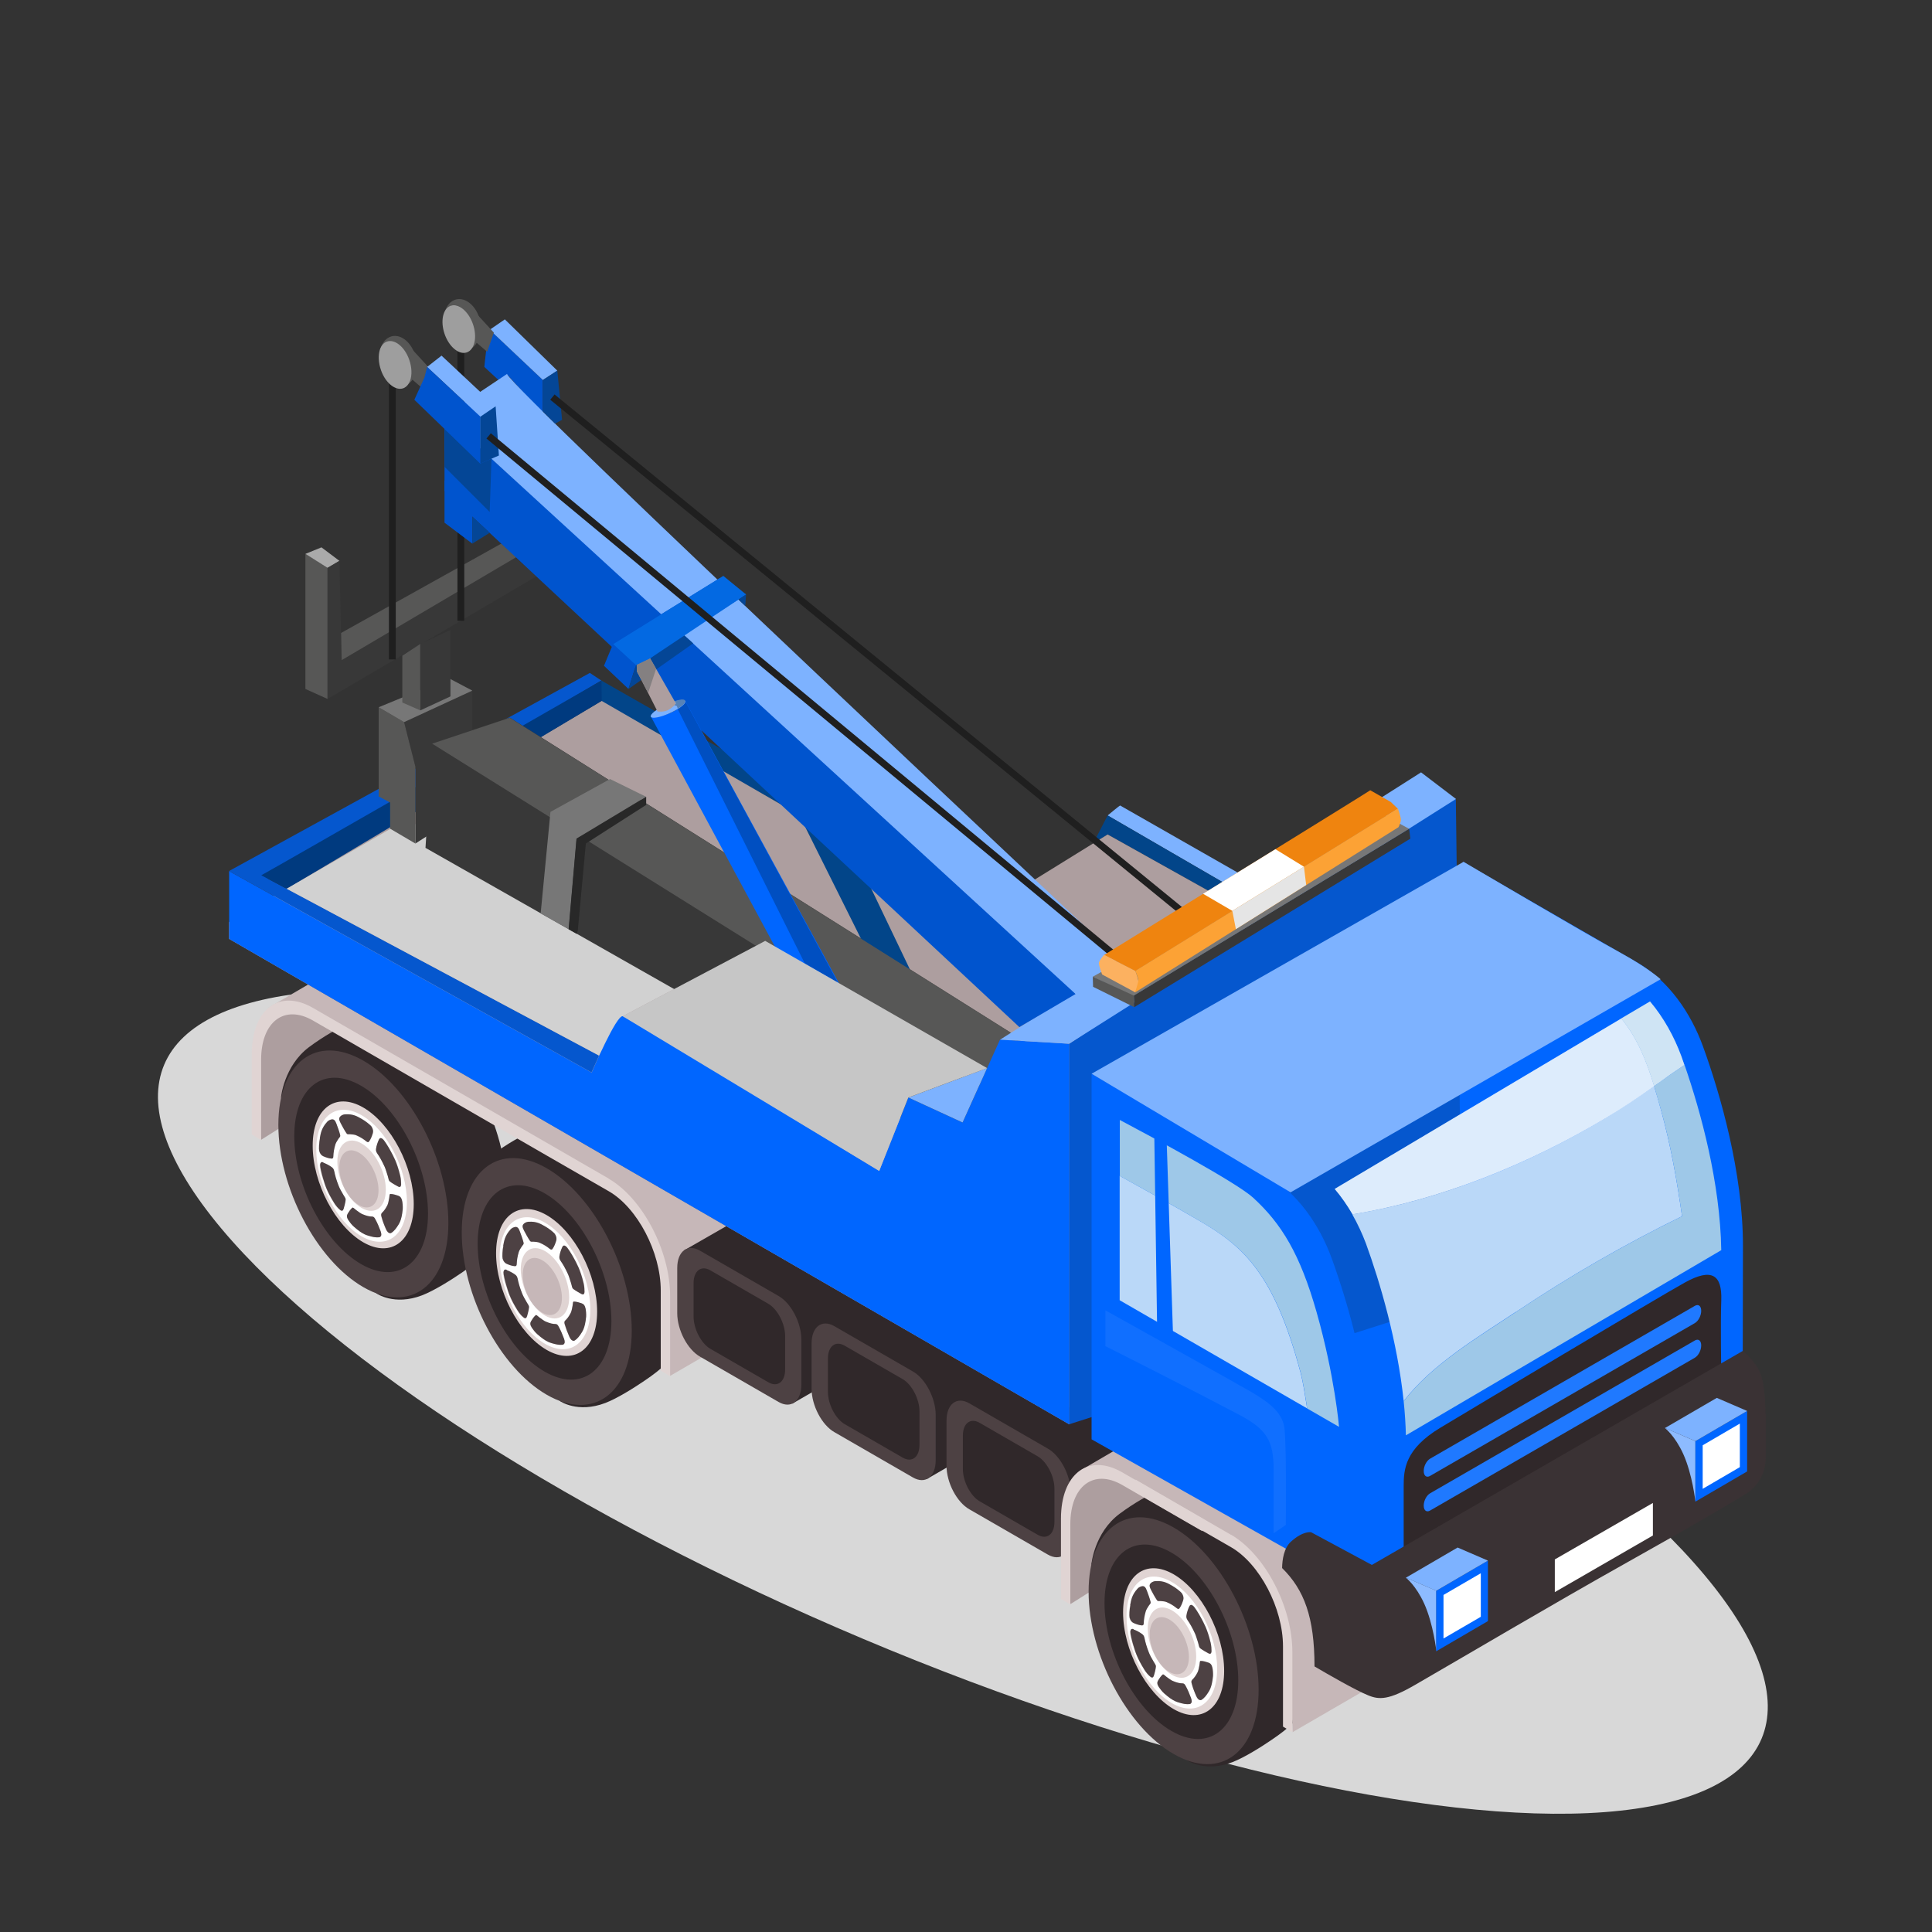 <?xml version="1.0" encoding="UTF-8"?>
<svg id="Capa_1" xmlns="http://www.w3.org/2000/svg" viewBox="0 0 130 130">
  <rect x="0" y="0" width="130" height="130" fill="#333333" stroke="none"/>
  <defs>
    <style>
      .cls-1 {
        fill: #3a3234;
      }

      .cls-2 {
        fill: #4d4143;
      }

      .cls-3 {
        fill: #847274;
      }

      .cls-4 {
        fill: #5682b7;
      }

      .cls-5 {
        fill: #a08e90;
      }

      .cls-6 {
        fill: #0054ce;
      }

      .cls-7 {
        fill: #024589;
      }

      .cls-8 {
        fill: #8dbbff;
      }

      .cls-9 {
        fill: #0557ce;
      }

      .cls-10 {
        fill: #777;
      }

      .cls-11 {
        fill: none;
        stroke: #1f1f1f;
        stroke-miterlimit: 10;
        stroke-width: .46px;
      }

      .cls-12 {
        fill: #bad8f8;
      }

      .cls-13, .cls-14 {
        fill: #fff;
      }

      .cls-15 {
        fill: #7db2ff;
      }

      .cls-16 {
        fill: #383838;
      }

      .cls-14 {
        opacity: .5;
      }

      .cls-17 {
        fill: #9ec8e8;
      }

      .cls-18 {
        fill: #fcb160;
      }

      .cls-19 {
        fill: #e5e5e5;
      }

      .cls-20 {
        fill: #282828;
      }

      .cls-21 {
        fill: #d8d8d8;
      }

      .cls-22 {
        fill: #1f79ff;
      }

      .cls-23 {
        fill: #003a7f;
      }

      .cls-24 {
        fill: #e0d4d3;
      }

      .cls-25 {
        fill: #ad9e9f;
      }

      .cls-26 {
        fill: #06f;
      }

      .cls-27 {
        fill: #9e9e9e;
      }

      .cls-28 {
        fill: #575756;
      }

      .cls-29 {
        fill: #fca235;
      }

      .cls-30 {
        fill: #044696;
      }

      .cls-31 {
        fill: #c6b7b8;
      }

      .cls-32 {
        fill: #30282a;
      }

      .cls-33 {
        fill: #aaa;
      }

      .cls-34 {
        fill: #c6c6c6;
      }

      .cls-35 {
        fill: #848081;
      }

      .cls-36 {
        fill: #0369e2;
      }

      .cls-37 {
        fill: #d1d1d1;
      }

      .cls-38 {
        fill: #004fc1;
      }

      .cls-39 {
        fill: #ef840f;
      }

      .cls-40 {
        fill: #106fff;
      }
    </style>
  </defs>
  <ellipse class="cls-21" cx="64.79" cy="94.32" rx="17.31" ry="58.33" transform="translate(-47.3 117.34) rotate(-67.12)"/>
  <g>
    <path class="cls-6" d="M32.95,22.19c-.13.18-.36,2.5-.36,2.5l.95.88.61-.35,2.38,2.67v-2.32l-3.58-3.38Z"/>
    <path class="cls-15" d="M84.45,59.38s-9.06-5.17-9.08-5.18-.84.67-.84.67l8.95,5.19.98-.68Z"/>
    <polygon class="cls-7" points="74.53 54.87 83.39 60.01 82.26 60.47 74.53 56.15 73.56 56.75 74.53 54.87"/>
    <polygon class="cls-25" points="74.53 56.15 69.31 59.38 75.89 65.07 82.26 60.47 74.53 56.15"/>
    <polygon class="cls-7" points="40.46 45.79 81.28 69.07 81.11 70.44 40.45 47.23 40.46 45.79"/>
    <g>
      <path class="cls-25" d="M17.56,76.7l6.74-4.24s-1.53-3.46-1.6-3.46-2.67-1.59-3.78-1.02c-1.11.57-1.67,1.87-1.76,3.43-.09,1.55.41,5.28.41,5.28Z"/>
      <g>
        <path class="cls-32" d="M34.06,80.05c0-4.21-2.56-9.1-5.72-10.92-.8-.46-2.48-.73-3.24-.73-.59,0-2.29.56-4.31,2.06-1.69,1.27-1.88,3.38-1.88,3.38l6.42,13.19s1.19.85,3.07.13c.83-.32,1.99-1.06,2.62-1.49,1.25-.84,1.84-1.46,2.21-2.12.16-.29.4-.88.47-1.1.22-.68.35-1.49.35-2.41Z"/>
        <path class="cls-2" d="M18.73,75.69c0,4.21,2.56,9.1,5.72,10.92,3.16,1.82,5.72-.11,5.72-4.32s-2.56-9.1-5.72-10.92c-3.16-1.82-5.72.11-5.72,4.32Z"/>
        <path class="cls-32" d="M19.8,76.46c0,3.32,2.02,7.17,4.5,8.6s4.5-.09,4.5-3.4-2.02-7.17-4.5-8.6c-2.49-1.44-4.5.09-4.5,3.4Z"/>
        <path class="cls-24" d="M21.04,77.09c0,2.5,1.52,5.41,3.4,6.5,1.88,1.08,3.4-.07,3.4-2.57s-1.52-5.41-3.4-6.5c-1.88-1.08-3.4.07-3.4,2.57Z"/>
        <g>
          <path class="cls-13" d="M24.33,75.04c1.69.97,3.05,3.59,3.05,5.84s-1.37,3.28-3.05,2.31c-1.69-.97-3.05-3.59-3.05-5.84s1.37-3.28,3.05-2.31ZM24.99,75.8c-.07-.11-.4-.37-.65-.5-.26-.14-.54-.36-1.13-.31-.13,0-.26.08-.32.15-.1.1-.08.23.03.44.1.2.25.48.39.68.07.1.11.06.25.07.14.01.3.02.41.07.28.12.48.25.68.41.1.08.15.05.19,0,.11-.15.18-.35.25-.56.04-.12.03-.27-.1-.45ZM22.7,78.17c0,1.2.73,2.59,1.63,3.11.9.52,1.63-.03,1.63-1.23s-.73-2.59-1.63-3.11c-.9-.52-1.63.03-1.63,1.23ZM26.94,79.12c-.22-.95-.45-1.31-.64-1.66-.17-.33-.45-.74-.53-.81-.15-.12-.22-.08-.27.04-.08.18-.15.39-.19.62-.01.09,0,.17.08.3.16.24.32.51.5.9.07.16.14.4.21.62.07.22.06.31.14.37.17.13.37.25.52.32.15.08.23.06.24-.13,0-.13,0-.36-.06-.57ZM26.26,82.98c.08,0,.31-.2.43-.4.14-.22.32-.39.4-1.22.02-.18,0-.42-.04-.56-.05-.22-.13-.31-.28-.35-.14-.04-.35-.1-.5-.11-.08,0-.06.1-.09.27-.03.18-.07.37-.12.48-.13.26-.25.41-.38.53-.07.06-.06.15-.03.25.07.27.19.57.3.83.07.16.16.28.3.28ZM23.44,82.1c.08.13.23.32.37.44.64.57.9.58,1.16.66.24.07.55.08.61.03.1-.08.09-.23.03-.39-.1-.27-.22-.56-.36-.81-.05-.09-.11-.16-.2-.17-.18,0-.38-.04-.66-.16-.11-.05-.28-.17-.43-.28-.15-.11-.2-.2-.26-.15-.11.1-.22.27-.3.39-.08.13-.08.25.04.44ZM21.73,79.34c.12.38.22.79.74,1.62.11.18.27.36.37.44.15.13.22.09.27-.07.05-.16.11-.38.13-.59.01-.1-.06-.16-.17-.36-.11-.2-.23-.42-.3-.58-.15-.4-.24-.7-.3-.99-.03-.14-.09-.21-.16-.26-.19-.14-.39-.24-.58-.31-.11-.04-.2-.02-.22.17,0,.11.09.6.21.95ZM21.74,77.8c.19.08.39.15.56.16.07,0,.12-.02.12-.15.01-.26.05-.51.14-.81.04-.12.13-.25.21-.38.08-.12.14-.13.11-.25-.06-.24-.17-.54-.25-.75-.08-.22-.16-.32-.3-.3-.09,0-.23.06-.32.16-.41.45-.43.81-.5,1.11-.06.28-.08.71-.05.84.05.22.15.31.27.36Z"/>
          <path class="cls-31" d="M24.15,77.56c.73.42,1.32,1.56,1.32,2.53s-.59,1.42-1.32,1c-.73-.42-1.32-1.56-1.32-2.53s.59-1.42,1.32-1Z"/>
          <path class="cls-2" d="M26.75,79.82c-.14-.08-.35-.19-.52-.32-.08-.07-.08-.15-.14-.37-.07-.22-.14-.46-.21-.62-.18-.39-.33-.66-.5-.9-.08-.12-.09-.21-.08-.3.03-.23.11-.44.19-.62.05-.11.13-.16.27-.04.09.07.36.49.53.81.18.35.41.71.64,1.66.05.21.06.44.06.57-.01.19-.09.22-.24.13Z"/>
          <path class="cls-2" d="M24.84,76.8c-.04.06-.09.08-.19,0-.2-.16-.4-.29-.68-.41-.11-.05-.27-.06-.41-.07-.14-.01-.19.03-.25-.07-.14-.21-.29-.49-.39-.68-.11-.21-.13-.33-.03-.44.06-.07.19-.14.32-.15.59-.04.87.17,1.13.31.24.13.57.4.65.5.12.18.13.32.1.45-.06.2-.14.41-.25.56Z"/>
          <path class="cls-2" d="M21.52,76.59c.06-.3.09-.66.5-1.11.09-.1.23-.15.32-.16.14-.01.22.08.3.3.08.21.19.51.25.75.03.12-.03.13-.11.25-.08.12-.17.26-.21.38-.09.3-.13.55-.14.81,0,.13-.05.15-.12.15-.18-.01-.38-.08-.56-.16-.11-.05-.21-.15-.27-.36-.03-.13-.01-.56.05-.84Z"/>
          <path class="cls-2" d="M21.75,78.23c.19.07.39.17.58.31.07.05.13.12.16.26.06.29.14.59.3.99.06.16.18.38.3.58.11.2.18.26.17.36-.02.21-.09.44-.13.59-.05.16-.12.2-.27.07-.1-.08-.26-.26-.37-.44-.52-.83-.62-1.24-.74-1.62-.11-.35-.22-.83-.21-.95.02-.19.1-.21.22-.17Z"/>
          <path class="cls-2" d="M23.7,81.27c.06-.05.11.04.26.15.15.11.32.24.43.28.28.12.48.16.66.16.09,0,.15.07.2.17.14.25.26.54.36.81.06.17.08.31-.03.39-.06.05-.37.04-.61-.03-.26-.08-.52-.09-1.16-.66-.14-.12-.29-.32-.37-.44-.12-.19-.12-.31-.04-.44.07-.12.18-.29.3-.39Z"/>
          <path class="cls-2" d="M25.69,81.62c.13-.12.25-.27.38-.53.05-.11.09-.3.12-.48.03-.18.01-.28.09-.27.16,0,.36.06.5.11.15.05.23.14.28.35.03.14.05.39.04.56-.08.82-.26,1-.4,1.22-.13.2-.35.4-.43.4-.14,0-.23-.12-.3-.28-.12-.27-.23-.56-.3-.83-.03-.1-.04-.19.03-.25Z"/>
        </g>
      </g>
      <g>
        <path class="cls-32" d="M46.4,87.29c0-4.21-2.56-9.1-5.72-10.92-.8-.46-2.48-.73-3.24-.73-.59,0-2.29.56-4.31,2.06-1.69,1.27-1.88,3.38-1.88,3.38l6.42,13.19s1.19.85,3.07.13c.83-.32,1.99-1.06,2.62-1.49,1.25-.84,1.84-1.46,2.21-2.12.16-.29.4-.88.47-1.1.22-.68.35-1.49.35-2.41Z"/>
        <path class="cls-2" d="M31.07,82.93c0,4.21,2.56,9.1,5.72,10.92,3.16,1.82,5.72-.11,5.72-4.32s-2.56-9.1-5.72-10.92c-3.16-1.82-5.72.11-5.72,4.32Z"/>
        <path class="cls-32" d="M32.14,83.69c0,3.32,2.02,7.17,4.5,8.6,2.49,1.44,4.5-.09,4.5-3.4s-2.02-7.17-4.5-8.6-4.5.09-4.5,3.4Z"/>
        <path class="cls-24" d="M33.38,84.33c0,2.5,1.52,5.41,3.4,6.5,1.88,1.08,3.4-.07,3.4-2.57s-1.52-5.41-3.4-6.5c-1.88-1.08-3.4.07-3.4,2.57Z"/>
        <g>
          <path class="cls-13" d="M36.67,82.27c1.69.97,3.05,3.59,3.05,5.84s-1.37,3.28-3.05,2.31c-1.69-.97-3.05-3.59-3.05-5.84s1.37-3.28,3.05-2.31ZM37.33,83.03c-.07-.11-.4-.37-.65-.5-.26-.14-.54-.36-1.13-.31-.13,0-.26.08-.32.15-.1.1-.08.23.03.44.1.2.25.48.39.68.07.1.11.06.25.07.14.01.3.02.41.07.28.12.48.25.68.41.1.08.15.05.19,0,.11-.15.19-.35.25-.56.04-.12.03-.27-.1-.45ZM35.04,85.41c0,1.2.73,2.59,1.63,3.11.9.52,1.63-.03,1.63-1.23s-.73-2.59-1.63-3.11c-.9-.52-1.63.03-1.63,1.23ZM39.28,86.35c-.22-.95-.45-1.31-.64-1.66-.17-.33-.45-.74-.53-.81-.15-.12-.22-.08-.27.04-.08.18-.15.39-.19.62-.01.09,0,.17.08.3.16.24.32.51.5.9.07.16.14.4.21.62.07.22.06.31.14.37.17.13.37.25.52.32.15.08.23.06.24-.13,0-.13,0-.36-.06-.57ZM38.6,90.22c.08,0,.31-.2.43-.4.14-.22.32-.39.4-1.22.02-.18,0-.42-.04-.56-.05-.22-.13-.31-.28-.35-.14-.04-.35-.1-.5-.11-.08,0-.06.1-.09.27-.03.18-.07.37-.12.48-.13.26-.25.41-.38.53-.07.06-.06.15-.03.25.07.27.19.57.31.83.07.16.16.28.3.28ZM35.78,89.34c.08.13.23.32.37.44.64.57.9.58,1.16.66.24.07.55.08.61.03.1-.08.09-.23.03-.39-.1-.27-.22-.56-.36-.81-.05-.09-.11-.16-.2-.17-.18,0-.38-.04-.66-.16-.11-.05-.28-.17-.43-.28-.15-.11-.2-.2-.26-.15-.11.1-.22.27-.3.39-.08.13-.08.25.04.44ZM34.07,86.58c.12.38.22.79.74,1.62.11.18.27.36.37.44.15.13.22.09.27-.07.05-.16.11-.38.13-.59.01-.1-.06-.16-.17-.36-.11-.2-.23-.42-.3-.58-.15-.4-.24-.7-.3-.99-.03-.14-.09-.21-.16-.26-.19-.14-.39-.24-.58-.31-.11-.04-.2-.02-.22.17,0,.11.09.6.21.95ZM34.08,85.03c.19.08.39.15.56.16.07,0,.12-.02.12-.15.01-.26.05-.51.14-.81.04-.12.13-.25.21-.38.08-.12.14-.13.11-.25-.06-.24-.17-.54-.25-.75-.08-.22-.16-.32-.3-.3-.09,0-.23.06-.32.16-.41.45-.43.81-.5,1.11-.06.28-.08.71-.05.84.05.22.15.31.27.36Z"/>
          <path class="cls-31" d="M36.49,84.8c.73.42,1.32,1.56,1.32,2.53s-.59,1.42-1.32,1c-.73-.42-1.32-1.56-1.32-2.53s.59-1.42,1.32-1Z"/>
          <path class="cls-2" d="M39.09,87.05c-.14-.08-.35-.19-.52-.32-.08-.07-.08-.15-.14-.37-.07-.22-.14-.46-.21-.62-.18-.39-.33-.66-.5-.9-.08-.12-.09-.21-.08-.3.03-.23.11-.44.19-.62.05-.11.13-.16.27-.04.09.07.36.49.53.81.18.35.41.71.64,1.66.05.21.06.44.06.57-.01.19-.09.22-.24.13Z"/>
          <path class="cls-2" d="M37.18,84.03c-.04.06-.09.08-.19,0-.2-.16-.4-.29-.68-.41-.11-.05-.27-.06-.41-.07-.14-.01-.19.03-.25-.07-.14-.21-.29-.49-.39-.68-.11-.21-.13-.33-.03-.44.06-.07.19-.14.32-.15.59-.04.87.17,1.13.31.24.13.57.4.65.5.12.18.13.32.1.45-.06.2-.14.41-.25.56Z"/>
          <path class="cls-2" d="M33.86,83.83c.06-.3.09-.66.5-1.11.09-.1.23-.15.32-.16.14-.01.22.08.3.3.08.21.19.51.25.75.03.12-.03.13-.11.25-.08.12-.17.26-.21.38-.09.3-.13.55-.14.81,0,.13-.06.15-.12.15-.18-.01-.38-.08-.56-.16-.11-.05-.21-.15-.27-.36-.03-.13-.01-.56.05-.84Z"/>
          <path class="cls-2" d="M34.09,85.46c.19.07.39.17.58.31.07.05.13.12.16.26.06.29.14.59.3.99.06.16.18.38.3.58.11.2.18.26.17.36-.02.21-.09.44-.13.59-.05.16-.12.2-.27.07-.1-.08-.26-.26-.37-.44-.52-.83-.62-1.24-.74-1.62-.11-.35-.22-.83-.21-.95.02-.19.1-.21.22-.17Z"/>
          <path class="cls-2" d="M36.04,88.5c.06-.05.11.04.26.15.15.11.32.24.43.28.28.12.48.16.66.16.09,0,.15.07.2.17.14.25.26.54.36.81.06.17.08.31-.03.39-.06.05-.37.04-.61-.03-.26-.08-.52-.09-1.16-.66-.14-.12-.29-.32-.37-.44-.12-.19-.12-.31-.04-.44.07-.12.18-.29.3-.39Z"/>
          <path class="cls-2" d="M38.03,88.86c.13-.12.25-.27.38-.53.05-.11.09-.3.12-.48.03-.18.01-.28.09-.27.16,0,.36.06.5.11.15.05.23.14.28.35.03.14.05.39.04.56-.08.82-.26,1-.4,1.22-.13.2-.35.4-.43.4-.14,0-.23-.12-.3-.28-.12-.27-.23-.56-.31-.83-.03-.1-.04-.19.03-.25Z"/>
        </g>
      </g>
      <g>
        <g>
          <path class="cls-31" d="M50.92,83.8c0-3.03-1.85-6.56-4.12-7.88l-7.17-4.14h0s-12.74-7.35-12.74-7.35c-1.14-.66-2.17-.63-2.92-.07l-5.76,3.36c.3-.13,1-.29,2.26.25.33.14,1.16.59,2.3,1.24l.63.36c5.14,2.92,15.02,8.76,16.32,9.42,1.67.84,3.76,2.93,4.45,4.88.7,1.95.92,8.71.92,8.71l5.83-3.38v-5.4Z"/>
          <path class="cls-31" d="M18.2,67.73c-.12.05-.17.1-.17.1l.17-.1Z"/>
        </g>
        <path class="cls-24" d="M40.97,79.31l-7.17-4.14h0s-12.74-7.35-12.74-7.35c-2.27-1.31-4.12.09-4.12,3.12v5.4l.63.37v-5.4c0-2.56,1.56-3.75,3.49-2.64l15.79,9.12h0s4.12,2.37,4.12,2.37c1.92,1.11,3.49,4.1,3.49,6.67v5.4l.63.37v-5.4c0-3.03-1.85-6.56-4.12-7.88Z"/>
      </g>
    </g>
    <g>
      <polygon class="cls-32" points="46.02 84.14 58.55 76.95 65.91 87.18 53.31 94.45 46.02 84.14"/>
      <path class="cls-32" d="M59.64,84.11l5.27,3.04c.84.49,1.54-.03,1.54-1.16v-3.04c0-1.13-.69-2.45-1.54-2.93l-5.27-3.04c-.84-.49-1.54.03-1.54,1.16v3.04c0,1.13.69,2.45,1.54,2.93Z"/>
      <path class="cls-2" d="M47.11,91.29l5.27,3.04c.84.49,1.54-.03,1.54-1.16v-3.04c0-1.13-.69-2.45-1.54-2.93l-5.27-3.04c-.84-.49-1.54.03-1.54,1.16v3.04c0,1.13.69,2.45,1.54,2.93Z"/>
      <path class="cls-32" d="M47.8,90.76l3.9,2.25c.62.36,1.13-.03,1.13-.86v-2.25c0-.83-.51-1.81-1.13-2.17l-3.9-2.25c-.62-.36-1.13.03-1.13.86v2.25c0,.83.51,1.81,1.13,2.17Z"/>
    </g>
    <g>
      <polygon class="cls-32" points="55.06 89.21 67.59 82.03 74.95 92.25 62.35 99.53 55.06 89.21"/>
      <path class="cls-32" d="M68.68,89.18l5.27,3.04c.84.49,1.54-.03,1.54-1.16v-3.04c0-1.13-.69-2.45-1.54-2.93l-5.27-3.04c-.84-.49-1.54.03-1.54,1.16v3.04c0,1.13.69,2.45,1.54,2.93Z"/>
      <path class="cls-2" d="M56.15,96.37l5.27,3.04c.84.49,1.54-.03,1.54-1.16v-3.04c0-1.13-.69-2.45-1.54-2.93l-5.27-3.04c-.84-.49-1.54.03-1.54,1.16v3.04c0,1.13.69,2.45,1.54,2.93Z"/>
      <path class="cls-32" d="M56.84,95.83l3.9,2.25c.62.36,1.13-.03,1.13-.86v-2.25c0-.83-.51-1.81-1.13-2.17l-3.9-2.25c-.62-.36-1.13.03-1.13.86v2.25c0,.83.51,1.81,1.13,2.17Z"/>
    </g>
    <g>
      <polygon class="cls-32" points="64.14 94.4 76.67 87.22 84.03 97.44 71.43 104.72 64.14 94.4"/>
      <path class="cls-32" d="M77.76,94.37l5.27,3.04c.84.49,1.54-.03,1.54-1.16v-3.04c0-1.13-.69-2.45-1.54-2.93l-5.27-3.04c-.84-.49-1.54.03-1.54,1.16v3.04c0,1.13.69,2.45,1.54,2.93Z"/>
      <path class="cls-2" d="M65.23,101.56l5.27,3.04c.84.49,1.54-.03,1.54-1.16v-3.04c0-1.13-.69-2.45-1.54-2.93l-5.27-3.04c-.84-.49-1.54.03-1.54,1.16v3.04c0,1.13.69,2.45,1.54,2.93Z"/>
      <path class="cls-32" d="M65.92,101.02l3.9,2.25c.62.36,1.13-.03,1.13-.86v-2.25c0-.83-.51-1.81-1.13-2.17l-3.9-2.25c-.62-.36-1.13.03-1.13.86v2.25c0,.83.51,1.81,1.13,2.17Z"/>
    </g>
    <g>
      <polygon class="cls-3" points="71.94 95.83 97.36 81.15 40.84 48.49 15.41 63.17 71.94 95.83"/>
      <polygon class="cls-25" points="71.94 94.7 97.36 80.02 40.48 47.16 15.41 62.04 71.94 94.7"/>
      <polygon class="cls-5" points="71.94 94.7 71.94 95.83 15.41 63.17 15.41 62.04 71.94 94.7"/>
    </g>
    <g>
      <path class="cls-25" d="M72.02,107.94l6.74-4.24s-1.53-3.46-1.6-3.46-2.67-1.59-3.78-1.02c-1.11.57-1.67,1.87-1.76,3.43-.09,1.55.41,5.28.41,5.28Z"/>
      <g>
        <path class="cls-32" d="M88.59,111.46c0-4.21-2.56-9.1-5.72-10.92-.8-.46-2.48-.73-3.24-.73-.59,0-2.29.56-4.31,2.06-1.69,1.27-1.88,3.38-1.88,3.38l6.42,13.19s1.19.85,3.07.13c.83-.32,1.99-1.06,2.62-1.49,1.25-.84,1.84-1.46,2.21-2.12.16-.29.4-.88.47-1.1.22-.68.35-1.49.35-2.41Z"/>
        <path class="cls-2" d="M73.25,107.1c0,4.21,2.56,9.1,5.72,10.92,3.16,1.82,5.72-.11,5.72-4.32s-2.56-9.1-5.72-10.92c-3.16-1.82-5.72.11-5.72,4.32Z"/>
        <path class="cls-32" d="M74.32,107.87c0,3.32,2.02,7.17,4.5,8.6,2.49,1.44,4.5-.09,4.5-3.4s-2.02-7.17-4.5-8.6c-2.49-1.44-4.5.09-4.5,3.4Z"/>
        <path class="cls-24" d="M75.57,108.5c0,2.5,1.52,5.41,3.4,6.5,1.88,1.08,3.4-.07,3.4-2.57s-1.52-5.41-3.4-6.5c-1.88-1.08-3.4.07-3.4,2.57Z"/>
        <g>
          <path class="cls-13" d="M78.85,106.45c1.69.97,3.05,3.59,3.05,5.84s-1.37,3.28-3.05,2.31c-1.69-.97-3.05-3.59-3.05-5.84s1.37-3.28,3.05-2.31ZM79.52,107.21c-.07-.11-.4-.37-.65-.5-.26-.14-.54-.36-1.13-.31-.13,0-.26.08-.32.15-.1.1-.08.23.03.44.1.2.25.48.39.68.07.1.11.06.25.07.14.01.3.02.41.07.28.12.48.25.68.41.1.08.15.05.19,0,.11-.15.18-.35.25-.56.04-.12.03-.27-.1-.45ZM77.23,109.59c0,1.2.73,2.59,1.63,3.11.9.52,1.63-.03,1.63-1.23s-.73-2.59-1.63-3.11c-.9-.52-1.63.03-1.63,1.23ZM81.46,110.53c-.22-.95-.45-1.31-.64-1.66-.17-.33-.45-.74-.53-.81-.15-.12-.22-.08-.27.04-.08.18-.15.39-.19.62-.01.09,0,.17.08.3.16.24.32.51.5.9.07.16.14.4.21.62.07.22.06.31.14.37.17.13.37.25.52.32.15.08.23.06.24-.13,0-.13,0-.36-.06-.57ZM80.79,114.39c.08,0,.31-.2.43-.4.14-.22.32-.39.4-1.22.02-.18,0-.42-.04-.56-.05-.22-.13-.31-.28-.35-.14-.04-.35-.1-.5-.11-.08,0-.06.1-.09.27-.03.18-.07.37-.12.48-.13.26-.25.41-.38.53-.07.06-.06.15-.03.25.07.27.19.57.3.83.07.16.16.28.3.28ZM77.97,113.51c.08.13.23.32.37.44.64.57.9.58,1.16.66.24.07.55.08.61.03.1-.08.09-.23.03-.39-.1-.27-.22-.56-.36-.81-.05-.09-.11-.16-.2-.17-.18,0-.38-.04-.66-.16-.11-.05-.28-.17-.43-.28-.15-.11-.2-.2-.26-.15-.11.1-.22.27-.3.39-.08.13-.08.25.04.44ZM76.26,110.75c.12.38.22.79.74,1.62.11.18.27.36.37.44.15.13.22.09.27-.07.05-.16.11-.38.13-.59.01-.1-.06-.16-.17-.36-.11-.2-.23-.42-.3-.58-.15-.4-.24-.7-.3-.99-.03-.14-.09-.21-.16-.26-.19-.14-.39-.24-.58-.31-.11-.04-.2-.02-.22.17,0,.11.09.6.21.95ZM76.27,109.21c.19.08.39.15.56.16.07,0,.12-.02.12-.15.01-.26.05-.51.14-.81.04-.12.13-.25.21-.38.08-.12.14-.13.11-.25-.06-.24-.17-.54-.25-.75-.08-.22-.16-.32-.3-.3-.09,0-.23.06-.32.16-.41.45-.43.81-.5,1.11-.06.28-.08.71-.05.84.05.22.15.31.27.36Z"/>
          <path class="cls-31" d="M78.68,108.97c.73.42,1.32,1.56,1.32,2.53s-.59,1.42-1.32,1c-.73-.42-1.32-1.56-1.32-2.53s.59-1.42,1.32-1Z"/>
          <path class="cls-2" d="M81.28,111.23c-.14-.08-.35-.19-.52-.32-.08-.07-.08-.15-.14-.37-.07-.22-.14-.46-.21-.62-.18-.39-.33-.66-.5-.9-.08-.12-.09-.21-.08-.3.03-.23.11-.44.19-.62.05-.11.13-.16.27-.04.09.07.36.49.53.81.18.35.41.71.64,1.66.05.21.06.44.06.57-.01.19-.09.22-.24.13Z"/>
          <path class="cls-2" d="M79.37,108.21c-.04.06-.09.08-.19,0-.2-.16-.4-.29-.68-.41-.11-.05-.27-.06-.41-.07-.14-.01-.19.03-.25-.07-.14-.21-.29-.49-.39-.68-.11-.21-.13-.33-.03-.44.06-.07.19-.14.32-.15.59-.04.87.17,1.13.31.24.13.57.4.65.5.12.18.13.32.1.45-.06.2-.14.41-.25.56Z"/>
          <path class="cls-2" d="M76.05,108c.06-.3.09-.66.5-1.11.09-.1.23-.15.32-.16.14-.01.22.08.3.3.08.21.19.51.25.75.03.12-.03.13-.11.25-.08.12-.17.26-.21.38-.09.3-.13.55-.14.81,0,.13-.06.15-.12.15-.18-.01-.38-.08-.56-.16-.11-.05-.21-.15-.27-.36-.03-.13-.01-.56.05-.84Z"/>
          <path class="cls-2" d="M76.27,109.64c.19.07.39.17.58.31.07.05.13.12.16.26.06.29.14.59.3.99.06.16.18.38.3.58.11.2.18.26.17.36-.02.21-.09.44-.13.59-.05.16-.12.2-.27.07-.1-.08-.26-.26-.37-.44-.52-.83-.62-1.24-.74-1.62-.11-.35-.22-.83-.21-.95.02-.19.1-.21.22-.17Z"/>
          <path class="cls-2" d="M78.23,112.68c.06-.05.11.04.26.15.15.11.32.24.43.28.28.12.48.16.66.16.09,0,.15.07.2.17.14.25.26.54.36.81.06.17.08.31-.03.39-.06.05-.37.04-.61-.03-.26-.08-.52-.09-1.16-.66-.14-.12-.29-.32-.37-.44-.12-.19-.12-.31-.04-.44.07-.12.18-.29.3-.39Z"/>
          <path class="cls-2" d="M80.21,113.04c.13-.12.25-.27.38-.53.05-.11.09-.3.12-.48.03-.18.01-.28.09-.27.16,0,.36.06.5.11.15.05.23.14.28.35.03.14.05.39.04.56-.08.82-.26,1-.4,1.22-.13.2-.35.4-.43.4-.14,0-.23-.12-.3-.28-.12-.27-.23-.56-.3-.83-.03-.1-.04-.19.03-.25Z"/>
        </g>
      </g>
      <g>
        <g>
          <path class="cls-31" d="M88.68,99.9l-1.71-.99h0s-4.68-2.71-4.68-2.71c0,0,0,0-.01,0l-.93-.53c-1.14-.66-2.17-.63-2.92-.07l-5.76,3.36c.3-.13,1-.29,2.26.25.29.12.95.48,1.86.99,2.37,1.38,4.24,2.46,4.79,2.74.23.13.46.26.69.4,1.52.99,3.19,2.8,3.79,4.5.7,1.95.92,8.71.92,8.71l5.83-3.38v-5.4c0-3.03-1.85-6.56-4.12-7.88Z"/>
          <path class="cls-31" d="M72.66,98.98c-.12.05-.17.1-.17.1l.17-.1Z"/>
        </g>
        <path class="cls-24" d="M80.9,102.18l-5.39-3.11c-2.27-1.31-4.12.09-4.12,3.12v5.4l.63.37v-5.4c0-2.56,1.56-3.75,3.49-2.64l5.39,3.11v-.85Z"/>
        <path class="cls-24" d="M82.84,103.28l-6.43-3.72v.85l2.31,1.33h0s4.12,2.37,4.12,2.37c1.92,1.11,3.49,4.1,3.49,6.67v5.4l.63.37v-5.4c0-3.03-1.85-6.56-4.12-7.88Z"/>
      </g>
    </g>
    <path class="cls-26" d="M114.59,70.41c-.81-2.23-2.28-4.41-4.43-5.65l-11.73-6.77v13.13l-15.55,8.89,9.4,27.43,24.98-14.26s.02-6.85.02-9.36c0-4.9-1.52-10.2-2.69-13.41Z"/>
    <polygon class="cls-9" points="15.41 58.61 39.69 45.28 40.46 45.79 18.03 59.13 40.31 71.03 39.8 72.16 15.41 58.61"/>
    <path class="cls-23" d="M17.59,58.89c.55-.28,22.88-13.1,22.88-13.1l.02,1.37-21.19,12.65-1.71-.91Z"/>
    <polygon class="cls-37" points="19.29 59.8 27.38 55.13 46.41 66 41.9 68.38 40.31 71.03 19.29 59.8"/>
    <polygon class="cls-16" points="27.2 48.62 27.95 51.59 27.95 56.76 31.78 54.31 31.78 46.47 27.19 48.59 31.78 46.47 30.21 45.64 25.48 47.59 27.2 48.62"/>
    <polygon class="cls-28" points="25.48 53.59 25.48 47.59 27.19 48.59 27.95 51.59 27.95 56.76 26.25 55.76 26.25 54 25.48 53.59"/>
    <path class="cls-16" d="M29.08,50.04l38.38,23.96-.41,4.87-38.42-21.82.45-7.02s5.11-1.74,5.23-1.74l35.9,22.58-.71,6.73-2.46,1.26"/>
    <polygon class="cls-28" points="20.55 37.27 22.04 38.21 22.04 47.03 20.55 46.36 20.55 37.27"/>
    <polygon class="cls-33" points="20.55 37.27 21.63 36.83 22.84 37.74 22.04 38.21 20.55 37.27"/>
    <polygon class="cls-16" points="22.84 37.74 22.95 42.91 22.99 44.42 34.66 37.52 36.11 38.77 22.04 47.03 22.04 38.21 22.84 37.74"/>
    <polygon class="cls-28" points="33.73 36.58 22.95 42.59 22.99 44.42 34.77 37.47 33.73 36.58"/>
    <line class="cls-11" x1="31.01" y1="23.53" x2="31.01" y2="41.77"/>
    <polygon class="cls-10" points="25.48 47.59 30.21 45.64 31.78 46.47 27.19 48.59 25.48 47.59"/>
    <polygon class="cls-7" points="53.4 54.08 58.32 63.94 61.49 65.78 57.51 57.47 53.4 54.08"/>
    <polygon class="cls-28" points="27.07 44.12 27.07 47.27 28.28 47.8 28.28 43.33 27.07 44.12"/>
    <polygon class="cls-16" points="30.31 42.39 30.31 46.86 28.28 47.8 28.28 43.33 30.31 42.39"/>
    <polygon class="cls-28" points="68.02 69.5 67.46 74 29.08 50.04 34.3 48.3 68.02 69.5"/>
    <g>
      <path class="cls-9" d="M97.97,53.76c-2.74.84-26.04,16.48-26.04,16.48v25.6l26.46-8.45-.43-33.62Z"/>
      <path class="cls-26" d="M71.94,70.23l-4.65-.28-2.52,5.58-3.65-1.68-1.96,4.94s-16.83-10.27-17.25-10.41-2.1,3.79-2.1,3.79l-24.39-13.55v4.56l56.52,32.66v-25.6Z"/>
      <polygon class="cls-15" points="97.97 53.76 95.62 51.97 67.29 69.96 71.94 70.23 97.97 53.76"/>
      <path class="cls-6" d="M29.91,30.36v2.66l38.68,36.09,3.79-2.23c.29-.17-42.48-38.91-42.48-38.91v2.38Z"/>
      <path class="cls-15" d="M34.12,25.17c.42,1.12,41.42,39.55,41.42,39.55l-3.16,2.17L29.91,27.97l4.21-2.81Z"/>
    </g>
    <g>
      <path class="cls-26" d="M73.45,96.85l18.83,10.6s.02-6.85.02-9.36c0-4.9-1.52-10.2-2.69-13.41-.81-2.23-2.28-4.41-4.43-5.65l-11.73-6.77v24.59Z"/>
      <path class="cls-15" d="M98.48,57.99l-25.03,14.26,13.39,7.98,24.9-14.34s-.87-.78-2.72-1.79c-2.51-1.37-10.54-6.11-10.54-6.11Z"/>
      <path class="cls-32" d="M94.45,104.61v-4.62c0-1.13.1-2.49,2.45-3.91,2.35-1.41,14.58-8.73,16.45-9.77,1.86-1.04,2.53-.5,2.47,1.18s0,4.94,0,4.94l-21.37,12.17Z"/>
      <path class="cls-1" d="M118.79,95.15v-.39h0c-.02-.63-.09-1.81-.36-2.41-.38-.84-1.16-1.45-1.16-1.45l-24.96,14.4-4.09-2.2s-.53-.11-1.35.63c-.48.43-.59,1.21-.6,1.78,1.48,1.46,2.18,3.3,2.18,6.62.97.57,2.78,1.61,3.6,1.94.76.32,1.41.32,3.17-.7,3.26-1.88,9.13-5.36,14.32-8.27,4.18-2.34,6.59-3.76,7.89-4.55.86-.52,1.38-1.44,1.38-2.45v-2.97Z"/>
      <g>
        <path class="cls-8" d="M94.6,106.16s.67.51,1.23,1.74c.62,1.37.82,3.21.82,3.21v-4.07l-2.04-.88Z"/>
        <polygon class="cls-26" points="100.12 105.01 96.64 107.04 96.64 111.11 100.12 109.08 100.12 105.01"/>
        <polygon class="cls-13" points="99.64 105.86 97.13 107.32 97.13 110.25 99.64 108.79 99.64 105.86"/>
        <polygon class="cls-15" points="100.12 105.01 98.08 104.13 94.6 106.16 96.64 107.04 100.12 105.01"/>
      </g>
      <g>
        <path class="cls-8" d="M112.03,96.09s.67.51,1.23,1.74c.62,1.37.82,3.21.82,3.21v-4.07l-2.04-.88Z"/>
        <polygon class="cls-26" points="117.56 94.94 114.08 96.97 114.08 101.04 117.56 99.01 117.56 94.94"/>
        <polygon class="cls-13" points="117.07 95.79 114.57 97.25 114.57 100.18 117.07 98.72 117.07 95.79"/>
        <polygon class="cls-15" points="117.56 94.94 115.52 94.06 112.03 96.09 114.08 96.97 117.56 94.94"/>
      </g>
      <g>
        <path class="cls-12" d="M87.51,92.36c-1.78-6.68-3.86-8.49-6.72-10.17-1.97-1.15-3.97-2.25-5.45-3.07v8.37l12.6,7.27c-.01-.12-.02-.23-.04-.32-.12-.7-.21-1.4-.39-2.08Z"/>
        <path class="cls-17" d="M88.59,88.29c-1.11-3.9-2.35-5.94-4.27-7.7-1.09-1-6.61-3.98-8.97-5.23v3.77c1.49.82,3.49,1.92,5.45,3.07,2.86,1.68,4.94,3.48,6.72,10.17.18.68.27,1.39.39,2.08.01.09.03.2.04.32l2.15,1.24s-.28-3.39-1.51-7.72Z"/>
      </g>
      <polygon class="cls-26" points="77.66 75.72 77.9 92.02 79.03 92.86 78.49 76.39 77.66 75.72"/>
      <g>
        <path class="cls-12" d="M101.99,88.29c3.58-2.4,7.32-4.56,11.19-6.45-.34-2.4-.76-4.77-1.41-7.13-.15-.55-.3-1.1-.47-1.63-1.07.76-2.17,1.49-3.3,2.17-5.15,3.08-11.04,5.49-17.01,6.46.36.63.67,1.3.92,1.96.95,2.61,2.12,6.59,2.54,10.61,1.9-2.49,5.1-4.37,7.54-6Z"/>
        <path class="cls-17" d="M113.34,71.66c-.45.31-.9.6-1.26.87-.26.19-.52.36-.78.55.16.53.31,1.08.47,1.63.65,2.35,1.07,4.72,1.41,7.13-3.87,1.89-7.61,4.05-11.19,6.45-2.44,1.63-5.65,3.51-7.54,6,.08.77.13,1.53.15,2.29l21.22-12.46c-.07-4.51-1.37-9.29-2.47-12.46Z"/>
        <path class="cls-12" d="M111.31,73.08c-.5-1.65-1.11-3.2-2.21-4.55l-19.29,11.47c.45.53.85,1.11,1.2,1.71,5.97-.98,11.86-3.39,17.01-6.46,1.13-.67,2.22-1.4,3.3-2.17Z"/>
        <path class="cls-14" d="M111.31,73.08c-.5-1.65-1.11-3.2-2.21-4.55l-19.29,11.47c.45.53.85,1.11,1.2,1.71,5.97-.98,11.86-3.39,17.01-6.46,1.13-.67,2.22-1.4,3.3-2.17Z"/>
        <path class="cls-17" d="M111.02,67.39l-1.93,1.14c1.1,1.35,1.71,2.9,2.21,4.55.26-.18.53-.36.78-.55.36-.27.81-.56,1.26-.87-.07-.21-.14-.4-.21-.6-.48-1.3-1.18-2.58-2.11-3.68Z"/>
        <path class="cls-14" d="M111.02,67.39l-1.93,1.14c1.1,1.35,1.71,2.9,2.21,4.55.26-.18.53-.36.78-.55.36-.27.81-.56,1.26-.87-.07-.21-.14-.4-.21-.6-.48-1.3-1.18-2.58-2.11-3.68Z"/>
      </g>
      <path class="cls-40" d="M74.38,88.18v2.4c.8.4,5.87,2.96,8.99,4.61,1.86.98,2.33,1.76,2.33,3.68v4.3l.82-.56s.06-4.71-.08-6.4c-.09-1.09-.92-1.76-2.21-2.53-.71-.42-9.85-5.51-9.85-5.51Z"/>
      <path class="cls-22" d="M114.04,91.36l-17.81,10.28c-.24.14-.43,0-.43-.33s.19-.69.43-.83l17.81-10.28c.24-.14.43,0,.43.33s-.19.69-.43.83Z"/>
      <path class="cls-22" d="M114.04,89.03l-17.81,10.28c-.24.14-.43,0-.43-.33s.19-.69.43-.83l17.81-10.28c.24-.14.43,0,.43.33s-.19.69-.43.83Z"/>
      <polygon class="cls-13" points="111.22 103.32 104.62 107.13 104.62 104.93 111.22 101.13 111.22 103.32"/>
    </g>
    <polygon class="cls-15" points="64.77 75.53 61.12 73.85 66.42 71.87 64.77 75.53"/>
    <path class="cls-26" d="M53.63,66.46l-9.83-18.24s.73.06,1.51-.35c.54-.29.74-.63.79-.72l11.93,21.91-4.4-2.6Z"/>
    <path class="cls-38" d="M45.6,47.71l8.56,17.13,2.22,1.28-10.28-18.95s.03.13-.15.29-.35.26-.35.26Z"/>
    <path class="cls-10" d="M43.48,53.61c-.06.02-4.68,2.82-4.68,2.82l-.53,6.1-1.89-1.07.66-6.83,4.01-2.21,2.44,1.2Z"/>
    <polygon class="cls-20" points="38.88 62.61 39.42 56.76 43.48 54.16 43.48 53.61 38.79 56.43 38.26 62.53 38.81 62.84 38.88 62.61"/>
    <ellipse class="cls-15" cx="44.95" cy="47.7" rx="1.27" ry=".31" transform="translate(-15.7 22.85) rotate(-24.42)"/>
    <polygon class="cls-34" points="41.9 68.38 59.16 78.79 61.12 73.85 66.42 71.87 51.49 63.31 41.9 68.38"/>
    <polygon class="cls-6" points="44.95 43.4 43.74 44.3 42.79 44.75 42.29 46.36 40.64 44.8 41.25 43.33 48.42 38.91 50.2 40 44.95 43.4"/>
    <polygon class="cls-30" points="42.29 46.36 42.79 44.75 43.74 44.3 44.95 43.4 46.01 42.72 46.64 43.29 42.29 46.36"/>
    <path class="cls-25" d="M42.86,45.19c.07.09,1.38,2.68,1.38,2.68,0,0,.4.07.71-.09s.54-.43.54-.43l-1.75-3.06-.88.44v.46Z"/>
    <polygon class="cls-35" points="44.15 45 43.61 46.63 42.86 45.19 42.84 44.72 43.74 44.3 44.15 45"/>
    <path class="cls-4" d="M45.39,47.46s.13,0,.17.09.04.15.04.15c0,0,.58-.35.5-.55s-.7.03-.7.03l.09.15-.1.11Z"/>
    <polyline class="cls-36" points="41.25 43.33 42.79 44.75 43.74 44.3 50.2 40 48.67 38.75 41.25 43.35"/>
    <polygon class="cls-30" points="50.2 40 50.15 40.77 49.69 40.34 50.2 40"/>
    <polygon class="cls-6" points="88.22 57.79 86.75 57.15 85.22 57.79 84.2 59.22 85.8 58.2 86.39 57.91 87.22 58.36 88.22 57.79"/>
    <polygon class="cls-7" points="86.39 57.91 85.22 57.79 84.2 59.22 86.39 57.91"/>
    <polygon class="cls-7" points="87.22 58.36 87.21 58.71 84.98 58.12 85.22 57.79 86.39 57.91 87.22 58.36"/>
    <polygon class="cls-6" points="88.22 57.79 88.22 58.19 87.21 58.71 87.22 58.36 88.22 57.79"/>
    <polygon class="cls-15" points="33.97 21.49 37.5 24.94 36.53 25.57 32.95 22.19 33.97 21.49"/>
    <polygon class="cls-30" points="37.82 28.25 37.35 28.5 36.53 27.69 36.53 25.57 37.5 24.94 37.82 28.25"/>
    <polygon class="cls-6" points="29.91 32.32 29.91 35.17 31.78 36.58 31.78 34.09 29.91 32.32"/>
    <polygon class="cls-30" points="31.78 36.58 32.95 35.85 31.78 34.76 31.78 36.58"/>
    <polygon class="cls-30" points="30.17 29.1 32.32 31.19 33.07 30.87 32.95 34.45 29.91 31.41 29.91 28.86 30.17 29.1"/>
    <line class="cls-11" x1="80.12" y1="61.81" x2="37.17" y2="26.72"/>
    <line class="cls-11" x1="26.4" y1="25.57" x2="26.4" y2="44.37"/>
    <g>
      <g>
        <path class="cls-28" d="M27.49,25.82c.14-.39.17-.97-.02-1.52-.3-.89-.96-1.45-1.46-1.24-.21.09-.36.29-.44.56.08-.45.32-.81.67-.95.62-.26,1.37.26,1.67,1.16.27.79.06,1.64-.41,1.99Z"/>
        <path class="cls-27" d="M27.59,25.63c-.09.23-.24.41-.44.49-.52.2-1.2-.33-1.51-1.2-.18-.51-.2-1.01-.08-1.39h0c.09-.26.24-.46.46-.54.52-.2,1.2.33,1.51,1.2.19.53.2,1.06.06,1.44Z"/>
      </g>
      <path class="cls-28" d="M31.21,20.18l2.02,2.2-.45,1.29-.84-.72s-.18-2.21-.73-2.77Z"/>
      <path class="cls-28" d="M27.22,22.95l2.02,2.2-.45,1.29-1.05-.9s.03-2.04-.52-2.6Z"/>
      <g>
        <path class="cls-28" d="M31.77,23.41c.14-.39.22-1.04.03-1.59-.3-.89-.96-1.45-1.46-1.24-.21.09-.36.29-.44.56.08-.45.32-.81.67-.95.62-.26,1.37.26,1.67,1.16.27.79.01,1.71-.46,2.06Z"/>
        <ellipse class="cls-27" cx="30.87" cy="22.14" rx="1.01" ry="1.66" transform="translate(-5.52 11.24) rotate(-18.97)"/>
      </g>
    </g>
    <polygon class="cls-15" points="29.71 23.93 28.74 24.69 32.32 28.04 33.35 27.34 29.71 23.93"/>
    <path class="cls-6" d="M32.32,31.19c-.09-.09-4.44-4.29-4.44-4.29l.68-1.5.18-.71,3.59,3.35v3.15Z"/>
    <polygon class="cls-30" points="33.35 27.34 33.57 30.65 32.32 31.19 32.32 28.04 33.35 27.34"/>
    <line class="cls-11" x1="75.54" y1="64.72" x2="32.88" y2="29.33"/>
    <g>
      <g>
        <polygon class="cls-10" points="73.53 65.72 76.22 67.04 94.82 55.77 93.08 54.83 73.53 65.72"/>
        <path class="cls-39" d="M92.21,53.17c-.21.16-17.92,11.09-17.92,11.09l2.1,1.08,17.67-10.92-.48-.46-1.37-.78Z"/>
        <path class="cls-18" d="M76.39,65.33s.26.62.21.88-.22.56-.22.56l-2.22-1.2s-.23-.61-.22-.77.35-.55.35-.55l2.1,1.08Z"/>
        <path class="cls-29" d="M76.39,66.77l17.71-11.11s.14-.27.16-.47-.2-.78-.2-.78l-17.67,10.92s.21.47.21.62-.22.82-.22.82Z"/>
        <polygon class="cls-28" points="73.53 65.72 73.55 66.4 76.32 67.77 76.29 66.99 73.53 65.72"/>
        <polygon class="cls-16" points="76.32 67.77 94.9 56.43 94.82 55.77 76.29 66.99 76.32 67.77"/>
        <polygon class="cls-13" points="80.95 60.14 82.92 61.29 87.74 58.32 85.82 57.14 80.95 60.14"/>
      </g>
      <polygon class="cls-19" points="87.89 59.55 83.16 62.52 82.92 61.29 87.74 58.32 87.89 59.55"/>
    </g>
  </g>
</svg>